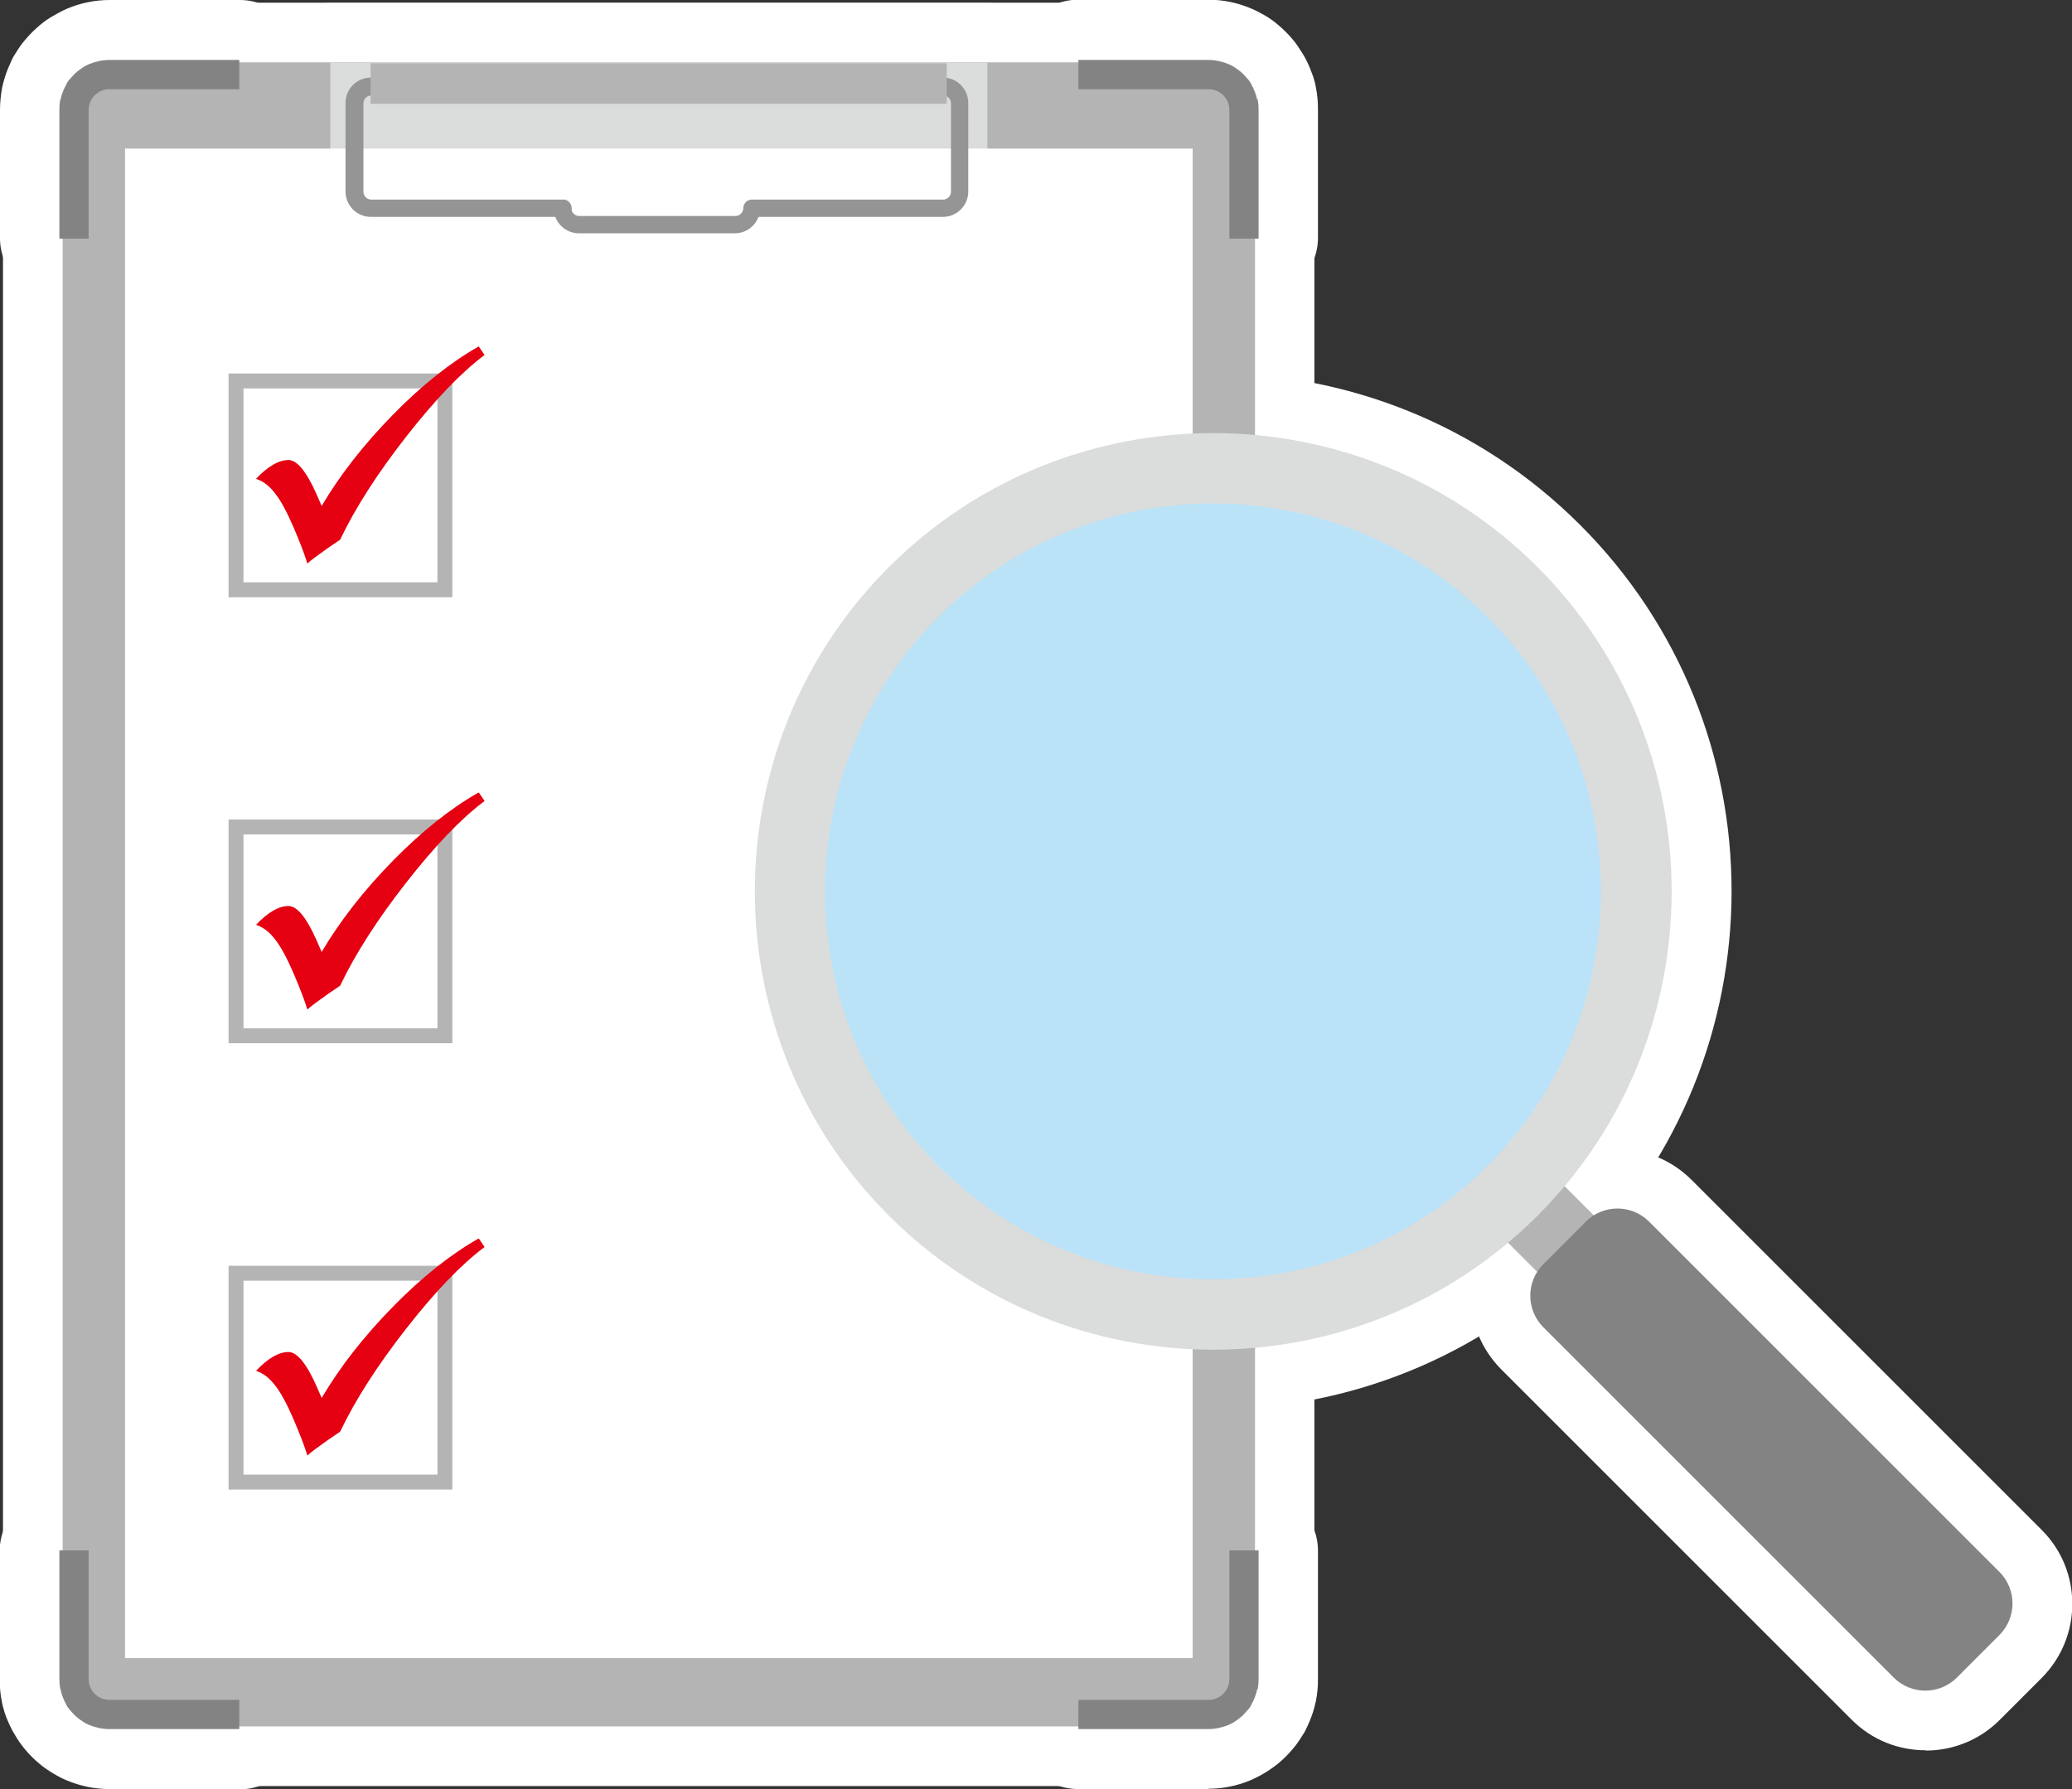 <?xml version="1.0" encoding="UTF-8"?>
<svg xmlns="http://www.w3.org/2000/svg" viewBox="0 0 69.44 59.97">
  <rect x="0" y="0" width="69.44" height="59.97" fill="#333333" stroke="none"/>
  <defs>
    <style>
      .cls-1 {
        fill: #838383;
      }

      .cls-2 {
        fill: #fff;
      }

      .cls-3 {
        mix-blend-mode: multiply;
        opacity: .4;
      }

      .cls-3, .cls-4 {
        fill: #bae3f9;
      }

      .cls-5 {
        isolation: isolate;
      }

      .cls-6 {
        fill: #b4b4b5;
      }

      .cls-7 {
        fill: #dbdcdc;
      }

      .cls-8 {
        fill: #e50012;
      }

      .cls-9 {
        fill: #959596;
      }
    </style>
  </defs>
  <g class="cls-5">
    <g id="_レイヤー_2" data-name="レイヤー 2">
      <g id="_レイヤー_1-2" data-name="レイヤー 1">
        <g>
          <g>
            <g>
              <g>
                <g>
                  <path class="cls-2" d="M40.38,59.87H3.77c-2.03,0-3.67-1.65-3.67-3.67V3.76C.1,1.74,1.75.09,3.77.09h36.61c2.03,0,3.67,1.65,3.67,3.67v52.43c0,2.03-1.65,3.67-3.67,3.67ZM4.1,55.87h35.96V4.09H4.1v51.78Z"/>
                  <g>
                    <path class="cls-2" d="M42.17,9.98h-.98c-1.1,0-2-.9-2-2v-3.01h-3.06c-1.1,0-2-.9-2-2v-.98c0-1.1.9-2,2-2h4.36c.5,0,.98.1,1.43.29.15.06.29.14.44.22.16.09.32.2.47.33.18.15.35.32.5.5.12.14.22.3.32.46.04.06.08.13.12.21.1.19.17.38.24.57.03.1.07.23.09.36.05.24.07.49.07.73v4.31c0,1.1-.9,2-2,2Z"/>
                    <path class="cls-2" d="M2.98,9.98h-.98c-1.1,0-2-.9-2-2V3.67c0-.25.03-.49.07-.73.03-.13.06-.25.1-.37.05-.17.13-.35.21-.53.05-.11.09-.18.14-.25.09-.15.19-.3.31-.44.16-.19.33-.36.51-.51.14-.12.3-.23.48-.33.12-.07.27-.15.43-.22.45-.19.93-.29,1.43-.29h4.36c1.1,0,2,.9,2,2v.98c0,1.1-.9,2-2,2h-3.06v3.01c0,1.1-.9,2-2,2Z"/>
                  </g>
                  <g>
                    <path class="cls-2" d="M40.49,59.97h-4.36c-1.1,0-2-.9-2-2v-.98c0-1.1.9-2,2-2h3.06v-3.01c0-1.1.9-2,2-2h.98c1.1,0,2,.9,2,2v4.31c0,.25-.02.49-.07.73-.03.13-.06.26-.1.38-.06.18-.13.36-.22.54-.04.09-.08.16-.13.23-.09.15-.2.31-.32.45-.15.18-.31.34-.49.49-.16.13-.32.24-.49.34-.13.08-.28.15-.43.22-.45.19-.93.29-1.43.29Z"/>
                    <path class="cls-2" d="M8.04,59.97H3.67c-.5,0-.98-.1-1.43-.29-.15-.06-.3-.14-.45-.23-.15-.09-.32-.2-.47-.33-.17-.14-.34-.31-.49-.49-.12-.15-.23-.3-.32-.46-.04-.06-.08-.13-.12-.21-.1-.2-.18-.38-.24-.57-.03-.11-.07-.23-.09-.36-.05-.24-.07-.49-.07-.73v-4.31c0-1.1.9-2,2-2h.98c1.1,0,2,.9,2,2v3.01h3.06c1.1,0,2,.9,2,2v.98c0,1.1-.9,2-2,2Z"/>
                  </g>
                </g>
                <path class="cls-2" d="M32.53,9.71H11.62c-1.41,0-2.55-1.15-2.55-2.55V2.1C9.07.99,9.96.1,11.07.1h22.02c1.1,0,2,.9,2,2v5.06c0,1.41-1.15,2.55-2.55,2.55ZM13.07,5.71h18.02v-1.61H13.07v1.61Z"/>
                <path class="cls-2" d="M39.97,57.58H4.19c-1.1,0-2-.9-2-2V4.98c0-1.1.9-2,2-2h35.78c1.1,0,2,.9,2,2v50.6c0,1.1-.9,2-2,2ZM6.19,53.58h31.78V6.98H6.19v46.6Z"/>
                <g>
                  <path class="cls-2" d="M24.64,9.82h-5.24c-.61,0-1.2-.2-1.67-.55h-5.29c-1.57,0-2.85-1.28-2.85-2.85v-2.97c0-1.57,1.28-2.85,2.85-2.85h19.17c1.57,0,2.85,1.28,2.85,2.85v2.97c0,1.57-1.28,2.85-2.85,2.85h-5.29c-.48.35-1.06.55-1.67.55ZM20.35,5.23h3.36s.03-.03.05-.04h-3.46l.05.04Z"/>
                  <rect class="cls-2" x="10.42" y=".12" width="23.31" height="5.36" rx="2" ry="2"/>
                </g>
              </g>
              <g>
                <path class="cls-2" d="M15.16,22.02h-7.5c-1.1,0-2-.9-2-2v-7.5c0-1.1.9-2,2-2h7.5c1.1,0,2,.9,2,2v7.5c0,1.1-.9,2-2,2ZM10.16,17.52h2.5v-2.5h-2.5v2.5Z"/>
                <path class="cls-2" d="M10.31,20.87c-.19,0-.37-.03-.55-.08-.66-.2-1.19-.7-1.38-1.37-.04-.13-.12-.33-.24-.62l-.14-.33c-.15-.35-.25-.54-.31-.64-.52-.26-.91-.74-1.04-1.31-.16-.66.02-1.36.49-1.85.79-.83,1.64-1.25,2.54-1.25.39,0,.73.09,1.03.24.33-.39.68-.78,1.06-1.16,1.1-1.12,2.21-1.99,3.29-2.61.9-.51,2.04-.25,2.63.59l.19.28c.61.88.42,2.09-.44,2.74-.64.48-1.4,1.28-2.25,2.37-.87,1.11-1.53,2.15-1.97,3.08-.15.33-.39.6-.69.8l-.41.28c-.19.14-.35.25-.45.33-.38.33-.87.52-1.36.52Z"/>
              </g>
              <g>
                <path class="cls-2" d="M15.16,36.97h-7.5c-1.1,0-2-.9-2-2v-7.5c0-1.1.9-2,2-2h7.5c1.1,0,2,.9,2,2v7.5c0,1.1-.9,2-2,2ZM10.16,32.47h2.5v-2.5h-2.5v2.5Z"/>
                <path class="cls-2" d="M10.31,35.82c-.19,0-.37-.03-.55-.08-.66-.2-1.19-.7-1.38-1.37-.04-.13-.12-.33-.24-.62l-.14-.33c-.15-.35-.25-.54-.31-.64-.52-.26-.91-.74-1.04-1.31-.16-.66.02-1.36.49-1.85.79-.83,1.64-1.25,2.54-1.25.39,0,.73.09,1.03.24.33-.39.68-.78,1.06-1.16,1.1-1.12,2.21-2,3.29-2.61.9-.51,2.04-.25,2.63.59l.19.28c.62.88.42,2.1-.44,2.74-.64.48-1.4,1.28-2.25,2.37-.87,1.11-1.53,2.15-1.97,3.08-.15.32-.39.6-.69.8l-.41.28c-.2.14-.36.25-.45.33-.38.33-.86.51-1.36.51Z"/>
              </g>
              <g>
                <path class="cls-2" d="M15.16,51.93h-7.5c-1.1,0-2-.9-2-2v-7.5c0-1.1.9-2,2-2h7.5c1.1,0,2,.9,2,2v7.5c0,1.1-.9,2-2,2ZM10.16,47.43h2.5v-2.5h-2.5v2.5Z"/>
                <path class="cls-2" d="M10.31,50.77c-.19,0-.37-.03-.55-.08-.66-.2-1.19-.7-1.38-1.37-.04-.13-.12-.33-.24-.62l-.14-.33c-.15-.35-.25-.54-.31-.63-.52-.26-.91-.74-1.05-1.31-.16-.66.02-1.36.49-1.85.79-.83,1.64-1.25,2.54-1.25.39,0,.73.09,1.03.24.33-.39.68-.78,1.06-1.16,1.1-1.12,2.21-2,3.29-2.61.9-.51,2.04-.25,2.63.6l.19.28c.61.88.42,2.09-.44,2.74-.64.48-1.4,1.28-2.25,2.37-.87,1.11-1.53,2.15-1.97,3.08-.15.33-.39.6-.69.8l-.41.28c-.19.13-.35.25-.44.33-.38.33-.87.52-1.36.52Z"/>
              </g>
            </g>
            <g>
              <path class="cls-2" d="M40.66,44.75c-3.81,0-7.62-1.45-10.52-4.35-2.81-2.81-4.35-6.54-4.35-10.52s1.55-7.72,4.35-10.52c5.8-5.8,15.25-5.8,21.05,0,5.8,5.8,5.8,15.24,0,21.05-2.9,2.9-6.71,4.35-10.52,4.35ZM40.66,19c-2.91,0-5.64,1.13-7.7,3.18s-3.18,4.78-3.18,7.7,1.13,5.64,3.18,7.7,4.79,3.18,7.7,3.18,5.64-1.13,7.7-3.18c4.24-4.24,4.24-11.15,0-15.39-2.05-2.05-4.79-3.18-7.7-3.18Z"/>
              <path class="cls-2" d="M40.66,46.07c-4.33,0-8.39-1.68-11.45-4.74-6.31-6.31-6.31-16.59,0-22.9,3.06-3.06,7.12-4.74,11.45-4.74s8.39,1.68,11.45,4.74h0c6.31,6.31,6.31,16.59,0,22.9-3.06,3.06-7.12,4.74-11.45,4.74ZM40.66,17.69c-3.26,0-6.32,1.27-8.62,3.57-4.75,4.75-4.75,12.49,0,17.24,2.3,2.3,5.37,3.57,8.62,3.57s6.32-1.27,8.62-3.57c2.3-2.3,3.57-5.37,3.57-8.62s-1.27-6.32-3.57-8.62h0c-2.3-2.3-5.36-3.57-8.62-3.57Z"/>
              <path class="cls-2" d="M30.07,40.74c-1.84,0-3.42-1.07-4.41-3.03-2.38-4.71-1.21-14.53,3.54-19.28,3.06-3.06,7.12-4.74,11.45-4.74s8.39,1.68,11.45,4.74h0c1.3,1.29,2.63,2.63,1.64,4.21-.96,1.53-2.59.96-4.31.36-2.63-.92-7.54-2.62-9.92-.24-2.52,2.52-3.42,6.79-4.15,10.21-.82,3.89-1.54,7.25-4.56,7.71-.25.04-.5.06-.74.06ZM40.66,17.69c-3.26,0-6.32,1.27-8.62,3.57-3.61,3.61-4.29,11.68-2.8,14.65.36.72.66.83.86.83,0,0,.01,0,.02,0,.5-.56,1.01-2.97,1.35-4.59.83-3.94,1.87-8.85,5.24-12.21,1.32-1.32,2.88-1.98,4.52-2.24-.18,0-.37-.01-.56-.01ZM50.28,22.34h0,0Z"/>
              <path class="cls-2" d="M52.99,46.11c-.51,0-1.02-.2-1.41-.59l-3.54-3.54c-.38-.38-.59-.88-.59-1.41s.21-1.04.59-1.42l1.89-1.89c.78-.78,2.05-.78,2.83,0l3.54,3.54c.78.78.78,2.05,0,2.83l-1.89,1.89c-.39.39-.9.59-1.41.59Z"/>
              <path class="cls-2" d="M64.53,58.67c-.9,0-1.79-.34-2.47-1.02l-11.74-11.74c-.66-.66-1.03-1.54-1.03-2.47s.36-1.81,1.03-2.47l1.42-1.42c1.36-1.37,3.58-1.37,4.95,0l11.74,11.74c1.36,1.36,1.36,3.58,0,4.95l-1.42,1.42c-.68.68-1.58,1.02-2.47,1.02ZM53.5,43.43l11.03,11.03.71-.71-11.03-11.03-.71.71ZM65.59,54.1h0,0Z"/>
              <path class="cls-2" d="M40.66,47.24c-4.45,0-8.9-1.69-12.28-5.08-6.77-6.77-6.77-17.79,0-24.57s17.79-6.77,24.57,0,6.77,17.79,0,24.57c-3.39,3.39-7.83,5.08-12.28,5.08ZM40.66,18.87c-2.82,0-5.64,1.07-7.79,3.22-4.29,4.29-4.29,11.28,0,15.58,4.29,4.29,11.28,4.3,15.58,0,4.29-4.29,4.29-11.28,0-15.58-2.15-2.15-4.97-3.22-7.79-3.22Z"/>
            </g>
          </g>
          <g>
            <g>
              <g>
                <g>
                  <rect class="cls-6" x="2.1" y="2.09" width="39.96" height="55.78" rx="1.67" ry="1.67"/>
                  <g>
                    <path class="cls-1" d="M42.13,3.34c-.01-.05-.02-.11-.04-.16-.03-.09-.06-.17-.1-.25-.02-.03-.04-.07-.05-.1-.04-.08-.09-.15-.15-.21-.07-.08-.14-.16-.23-.23-.07-.06-.14-.1-.21-.15-.06-.04-.13-.07-.2-.1-.2-.08-.42-.13-.65-.13h-4.36v.98h4.36c.39,0,.7.31.7.7v4.31h.98V3.67c0-.12-.01-.23-.03-.34Z"/>
                    <path class="cls-1" d="M2.03,3.34c.01-.05.02-.11.04-.16.03-.09.06-.17.1-.25.02-.03.04-.07.05-.1.04-.08.09-.15.15-.21.07-.08.14-.16.23-.23.07-.06.14-.1.21-.15.06-.04.13-.07.2-.1.2-.08.42-.13.65-.13h4.36v.98H3.67c-.39,0-.7.31-.7.7v4.31h-.98V3.67c0-.12.01-.23.03-.34Z"/>
                  </g>
                  <g>
                    <path class="cls-1" d="M42.13,56.63c-.01.05-.02.11-.04.16-.03.09-.06.17-.1.25-.02.03-.04.07-.05.1-.04.08-.09.15-.15.21-.07.08-.14.16-.23.23-.07.06-.14.1-.21.15-.06.04-.13.07-.2.1-.2.08-.42.13-.65.13h-4.36v-.98h4.36c.39,0,.7-.31.7-.7v-4.31h.98v4.31c0,.12-.01.23-.03.34Z"/>
                    <path class="cls-1" d="M2.03,56.63c.01.05.02.11.04.16.03.09.06.17.1.25.02.03.04.07.05.1.04.08.09.15.15.21.07.08.14.16.23.23.07.06.14.1.21.15.06.04.13.07.2.1.2.08.42.13.65.13h4.36v-.98H3.67c-.39,0-.7-.31-.7-.7v-4.31h-.98v4.31c0,.12.01.23.03.34Z"/>
                  </g>
                </g>
                <path class="cls-7" d="M32.53,7.71H11.62c-.31,0-.55-.25-.55-.55V2.1h22.02v5.06c0,.31-.25.55-.55.55Z"/>
                <rect class="cls-2" x="4.19" y="4.98" width="35.78" height="50.6"/>
                <g>
                  <path class="cls-9" d="M24.64,7.82h-5.24c-.36,0-.67-.23-.79-.55h-6.18c-.47,0-.85-.38-.85-.85v-2.97c0-.47.38-.85.85-.85h19.17c.47,0,.85.38.85.85v2.97c0,.47-.38.85-.85.85h-6.18c-.12.32-.43.55-.79.55ZM19.16,7.05c.03.11.13.19.25.19h5.24c.14,0,.26-.12.26-.26,0-.09.04-.17.11-.23.07-.05.15-.07.23-.06h6.36c.14,0,.26-.12.26-.26v-2.97c0-.14-.12-.26-.26-.26H12.44c-.14,0-.26.12-.26.26v2.97c0,.14.12.26.26.26h6.36s.08,0,.11,0h.02c.15.04.24.17.23.32,0,.01,0,.03,0,.04Z"/>
                  <rect class="cls-6" x="12.42" y="2.12" width="19.31" height="1.36"/>
                </g>
              </g>
              <g>
                <path class="cls-6" d="M15.16,20.02h-7.5v-7.5h7.5v7.5ZM8.16,19.52h6.5v-6.5h-6.5v6.5Z"/>
                <path class="cls-8" d="M16.05,11.62l.19.28c-.79.59-1.66,1.5-2.63,2.74-.96,1.23-1.7,2.38-2.21,3.45l-.41.28c-.34.24-.57.41-.69.52-.05-.17-.15-.46-.31-.85l-.15-.36c-.22-.51-.43-.9-.62-1.14-.19-.25-.4-.41-.64-.49.4-.42.76-.63,1.09-.63.28,0,.6.38.94,1.15l.17.39c.62-1.05,1.42-2.07,2.39-3.06.97-.99,1.93-1.75,2.86-2.28Z"/>
              </g>
              <g>
                <path class="cls-6" d="M15.16,34.97h-7.5v-7.5h7.5v7.5ZM8.16,34.47h6.5v-6.5h-6.5v6.5Z"/>
                <path class="cls-8" d="M16.05,26.57l.19.28c-.79.59-1.66,1.5-2.63,2.74-.96,1.23-1.7,2.38-2.21,3.45l-.41.28c-.34.24-.57.41-.69.52-.05-.17-.15-.46-.31-.85l-.15-.36c-.22-.51-.43-.9-.62-1.14-.19-.25-.4-.41-.64-.49.4-.42.76-.63,1.09-.63.28,0,.6.38.94,1.15l.17.39c.62-1.05,1.42-2.07,2.39-3.06.97-.99,1.93-1.75,2.86-2.28Z"/>
              </g>
              <g>
                <path class="cls-6" d="M15.16,49.93h-7.5v-7.5h7.5v7.5ZM8.16,49.43h6.5v-6.5h-6.5v6.5Z"/>
                <path class="cls-8" d="M16.05,41.52l.19.28c-.79.59-1.66,1.5-2.63,2.74-.96,1.23-1.7,2.38-2.21,3.45l-.41.28c-.34.24-.57.41-.69.52-.05-.17-.15-.46-.31-.85l-.15-.36c-.22-.51-.43-.9-.62-1.14-.19-.25-.4-.41-.64-.49.4-.42.76-.63,1.09-.63.28,0,.6.38.94,1.15l.17.39c.62-1.05,1.42-2.07,2.39-3.06.97-.99,1.93-1.75,2.86-2.28Z"/>
              </g>
            </g>
            <g>
              <path class="cls-4" d="M49.77,38.99c-5.02,5.02-13.2,5.02-18.22,0-5.02-5.02-5.02-13.2,0-18.22,5.02-5.02,13.2-5.02,18.22,0,5.02,5.02,5.02,13.2,0,18.22Z"/>
              <circle class="cls-4" cx="40.66" cy="29.88" r="14.19" transform="translate(-8.36 41.85) rotate(-50.04)"/>
              <path class="cls-3" d="M50.69,19.84c5.54,5.54-7.04-4.03-12.58,1.51-5.54,5.54-4.07,16.83-7.59,17.35-5.37.8-5.44-13.32.11-18.86,5.54-5.54,14.53-5.54,20.07,0Z"/>
              <rect class="cls-6" x="50.83" y="38.89" width="2.68" height="5" transform="translate(-13.99 49.01) rotate(-45)"/>
              <path class="cls-1" d="M58.36,38.79h2.01c.83,0,1.5.67,1.5,1.5v16.6c0,.83-.67,1.5-1.5,1.5h-2.01c-.83,0-1.5-.67-1.5-1.5v-16.6c0-.83.67-1.5,1.5-1.5Z" transform="translate(-16.97 56.21) rotate(-45)"/>
              <path class="cls-7" d="M51.53,40.75c-5.99,5.99-15.75,5.99-21.74,0-5.99-5.99-5.99-15.75,0-21.74,5.99-5.99,15.75-5.99,21.74,0,5.99,5.99,5.99,15.75,0,21.74ZM31.45,20.68c-5.07,5.07-5.07,13.33,0,18.4,5.07,5.07,13.33,5.07,18.4,0,5.07-5.07,5.07-13.33,0-18.4-5.07-5.07-13.33-5.07-18.4,0Z"/>
            </g>
          </g>
        </g>
      </g>
    </g>
  </g>
</svg>